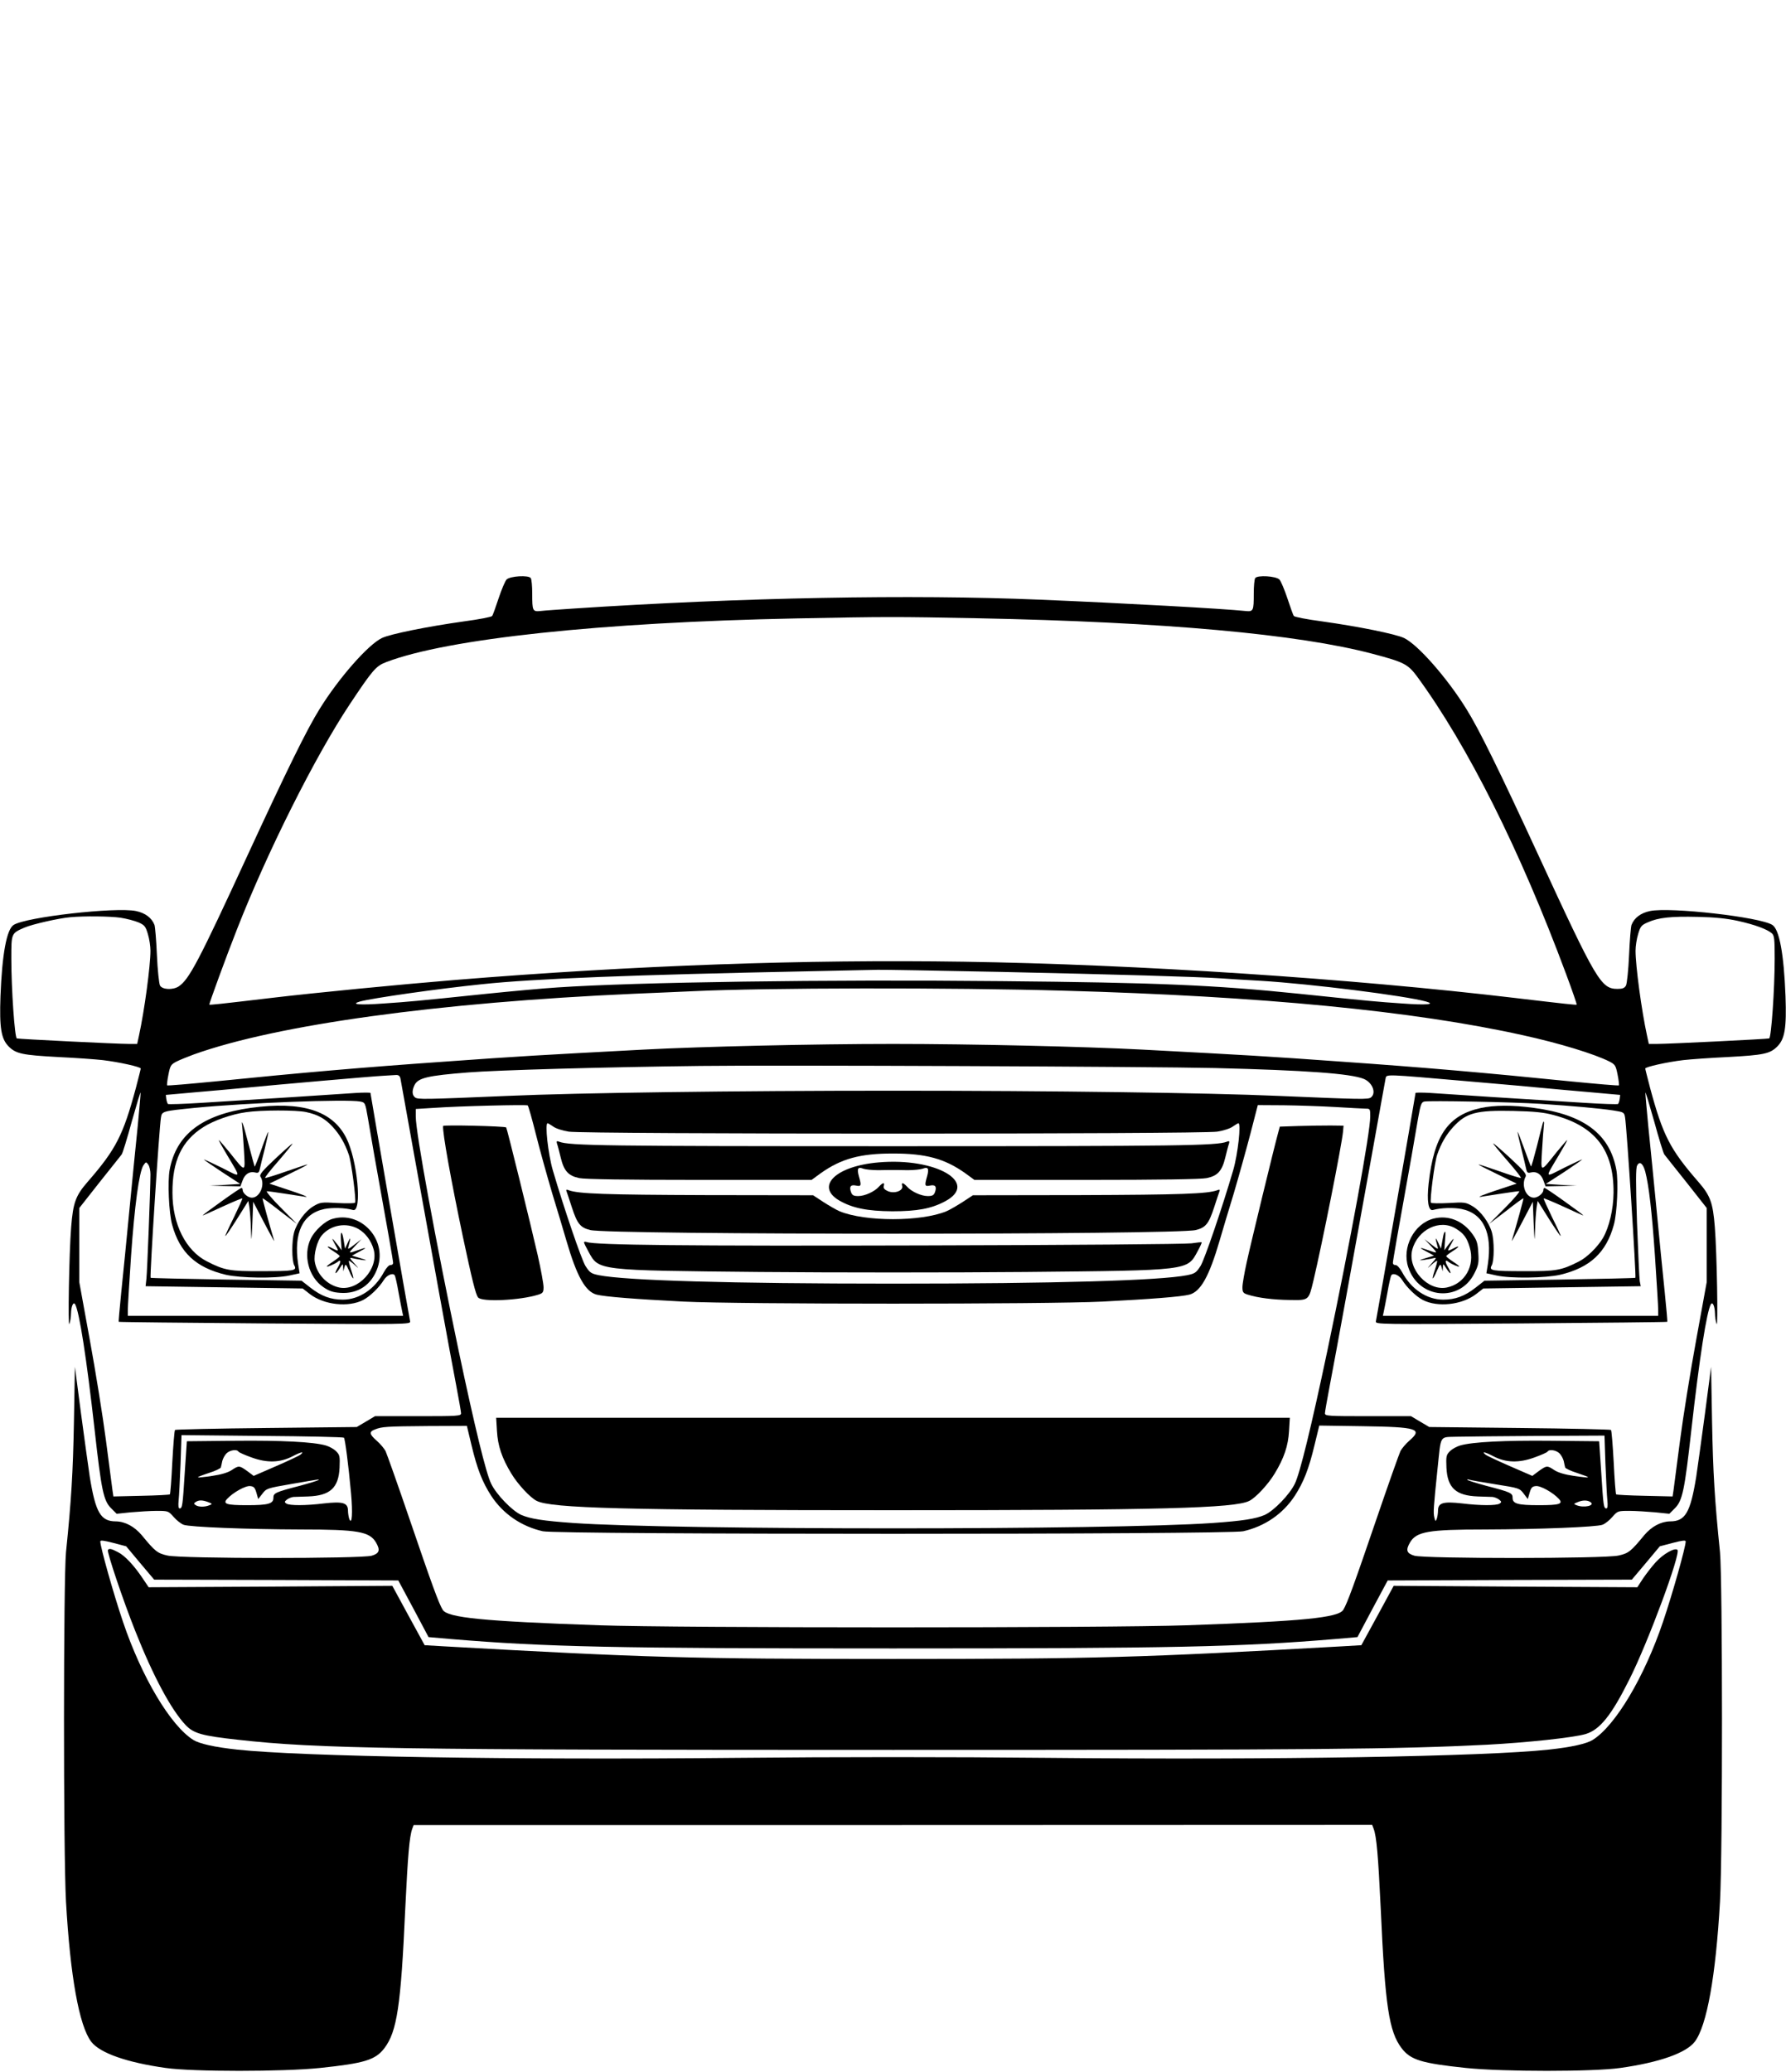 <?xml version="1.0" standalone="no"?>
<!DOCTYPE svg PUBLIC "-//W3C//DTD SVG 20010904//EN"
 "http://www.w3.org/TR/2001/REC-SVG-20010904/DTD/svg10.dtd">
<svg version="1.0" xmlns="http://www.w3.org/2000/svg"
 width="1104pt" height="1280pt" viewBox="0 0 1104 1280"
 preserveAspectRatio="xMidYMid meet">
<g transform="translate(0,1280) scale(0.1,-0.1)"
fill="#000000" stroke="none">
<path d="M3131 9219 c-9 -10 -31 -62 -49 -116 -18 -54 -35 -103 -40 -109 -4
-6 -81 -21 -172 -33 -228 -32 -456 -78 -509 -103 -86 -41 -268 -249 -385 -438
-79 -126 -204 -381 -446 -905 -303 -657 -361 -767 -426 -810 -36 -23 -101 -20
-115 6 -6 12 -15 97 -19 188 -4 91 -11 175 -15 186 -17 44 -57 74 -114 86
-126 26 -682 -37 -757 -86 -43 -28 -71 -180 -81 -440 -7 -196 4 -264 51 -311
45 -45 85 -53 306 -65 107 -5 231 -14 275 -19 101 -12 235 -42 235 -52 0 -4
-14 -58 -30 -120 -79 -293 -123 -379 -299 -581 -73 -84 -89 -127 -101 -277
-13 -161 -21 -631 -11 -600 5 14 10 43 10 65 1 43 14 74 25 57 26 -43 71 -332
121 -777 42 -376 55 -437 102 -484 l34 -34 87 9 c48 4 120 9 160 9 72 0 73 -1
105 -37 18 -21 46 -43 62 -49 39 -14 390 -28 725 -29 352 0 424 -13 464 -80
28 -48 21 -68 -26 -82 -64 -19 -1178 -19 -1263 1 -62 14 -76 25 -159 126 -45
53 -102 84 -159 85 -95 0 -126 54 -162 275 -8 55 -33 231 -54 390 l-38 290 -6
-340 c-6 -315 -16 -483 -49 -805 -16 -168 -17 -1854 0 -2160 26 -458 81 -767
156 -865 54 -70 219 -128 460 -162 169 -24 723 -24 955 0 274 29 341 49 397
122 78 103 102 259 129 860 16 332 26 448 43 495 l9 24 2963 0 2962 1 9 -24
c18 -47 28 -162 44 -496 27 -601 51 -757 129 -860 56 -73 123 -93 397 -122
232 -24 786 -24 955 0 241 34 406 92 460 162 75 98 130 407 156 865 17 306 16
1992 0 2160 -33 322 -43 490 -49 805 l-6 340 -38 -290 c-21 -159 -46 -335 -54
-390 -36 -221 -67 -275 -162 -275 -57 -1 -114 -32 -159 -85 -83 -101 -97 -112
-159 -126 -85 -20 -1199 -20 -1262 -1 -48 14 -55 34 -27 82 40 67 112 80 464
80 335 1 686 15 725 29 17 6 44 28 62 49 32 36 33 37 105 37 40 0 112 -5 160
-9 l87 -9 34 34 c47 47 60 108 102 484 50 445 95 734 121 777 11 17 24 -14 25
-57 0 -22 5 -51 10 -65 10 -31 2 439 -11 600 -12 150 -28 193 -101 277 -176
202 -220 288 -299 581 -16 62 -30 116 -30 120 0 10 134 40 235 52 44 5 168 14
275 19 221 12 261 20 306 65 47 47 58 115 51 311 -10 260 -38 412 -81 440 -75
49 -631 112 -757 86 -57 -12 -97 -42 -114 -86 -4 -11 -11 -95 -15 -186 -4 -91
-13 -176 -19 -188 -9 -16 -21 -21 -52 -21 -102 0 -130 47 -489 825 -242 524
-367 779 -446 905 -117 189 -299 397 -385 438 -53 25 -281 71 -509 103 -91 12
-168 27 -172 33 -5 6 -22 55 -40 109 -18 54 -40 106 -49 116 -21 22 -137 29
-150 9 -5 -7 -9 -50 -9 -95 0 -109 -2 -113 -53 -108 -130 14 -745 48 -1272 70
-792 33 -1834 14 -2880 -55 -88 -6 -179 -12 -202 -15 -51 -5 -53 -1 -53 108 0
45 -4 88 -9 95 -13 20 -129 13 -150 -9z m2914 -239 c1152 -23 1980 -98 2441
-220 193 -51 217 -64 273 -139 313 -427 637 -1073 922 -1840 38 -102 67 -186
65 -188 -3 -3 -61 3 -381 41 -1012 120 -2343 208 -3407 224 -979 15 -2031 -22
-3148 -113 -352 -29 -866 -79 -1135 -111 -320 -38 -378 -44 -381 -41 -3 3 105
298 170 463 189 483 485 1072 697 1391 143 215 163 238 226 262 378 145 1331
246 2533 270 561 11 616 11 1125 1z m-5301 -1850 c38 -6 88 -19 112 -29 38
-17 44 -25 58 -72 9 -29 16 -75 16 -103 0 -94 -37 -369 -71 -525 l-11 -51 -51
0 c-73 0 -680 30 -693 34 -13 5 -34 304 -34 492 0 159 -1 157 82 193 49 21
213 58 283 64 88 8 244 6 309 -3z m9999 -20 c104 -23 180 -51 210 -77 15 -14
17 -36 17 -157 0 -188 -21 -487 -34 -492 -13 -4 -620 -34 -693 -34 l-51 0 -11
51 c-34 156 -71 431 -71 525 0 28 7 74 16 103 14 47 20 55 59 72 67 30 145 38
310 34 104 -2 180 -10 248 -25z m-4558 -315 c698 -15 1217 -30 1365 -40 41 -3
152 -10 245 -15 309 -19 890 -92 1020 -128 63 -18 0 -23 -148 -12 -159 11
-175 12 -637 60 -527 54 -873 69 -1842 78 -1078 11 -2254 -6 -2743 -39 -82 -5
-278 -23 -435 -39 -462 -48 -478 -49 -637 -60 -148 -11 -211 -6 -148 12 76 21
482 79 755 107 320 34 928 58 2025 80 204 4 393 9 420 9 28 1 370 -5 760 -13z
m390 -116 c1220 -34 2162 -125 2838 -275 228 -50 443 -116 536 -163 35 -18 39
-25 50 -81 7 -34 10 -64 8 -66 -2 -3 -139 9 -303 25 -522 53 -918 87 -1404
121 -487 35 -579 40 -1240 75 -362 19 -1054 35 -1540 35 -486 0 -1178 -16
-1540 -35 -661 -35 -753 -40 -1240 -75 -486 -34 -882 -68 -1404 -121 -164 -16
-301 -28 -303 -25 -2 2 1 32 8 66 11 56 15 63 50 81 22 11 69 30 107 44 514
184 1509 321 2722 375 129 5 296 13 370 16 442 21 1589 23 2285 3z m935 -478
c565 -14 838 -34 920 -67 53 -22 79 -86 45 -114 -16 -14 -56 -13 -575 9 -434
19 -1398 32 -2380 32 -982 0 -1946 -13 -2380 -32 -519 -22 -559 -23 -575 -9
-18 15 -19 40 -4 73 21 47 79 61 335 81 172 14 844 33 1434 40 480 6 2789 -4
3180 -13z m-5035 -63 c2 -13 41 -225 85 -473 110 -612 224 -1238 260 -1425 16
-85 30 -163 30 -172 0 -17 -19 -18 -266 -18 l-266 0 -57 -34 -56 -33 -559 -6
c-307 -3 -561 -9 -564 -12 -4 -3 -11 -93 -17 -200 -5 -106 -12 -195 -15 -198
-3 -3 -82 -7 -177 -9 l-172 -4 -6 40 c-3 23 -21 160 -40 306 -19 146 -64 426
-100 622 l-65 357 0 229 0 228 126 160 c70 87 131 165 136 171 6 7 34 99 63
205 30 106 54 186 54 177 1 -8 -8 -103 -18 -210 -11 -107 -34 -338 -51 -514
-17 -176 -39 -403 -50 -505 -10 -101 -18 -186 -16 -187 1 -2 408 -6 904 -10
884 -6 901 -6 897 13 -6 24 -245 1404 -245 1411 0 3 -42 3 -92 0 -95 -7 -596
-39 -953 -61 -110 -7 -203 -10 -207 -7 -3 3 -8 17 -10 31 l-3 25 190 17 c105
9 240 21 300 27 194 19 788 71 850 74 33 2 70 4 82 5 16 1 24 -5 28 -20z
m6600 -19 c187 -16 390 -34 450 -40 61 -6 196 -18 300 -27 l190 -17 -3 -25
c-2 -14 -7 -28 -10 -31 -4 -3 -97 0 -207 7 -357 22 -858 54 -952 61 -51 3 -93
3 -93 0 0 -7 -239 -1387 -245 -1411 -4 -19 13 -19 897 -13 496 4 903 8 904 10
2 1 -6 86 -16 187 -11 102 -33 329 -50 505 -17 176 -40 407 -51 514 -10 107
-19 202 -18 210 0 9 24 -71 54 -177 29 -106 57 -198 63 -205 5 -6 66 -84 136
-171 l126 -160 0 -228 0 -229 -65 -357 c-36 -196 -81 -476 -100 -622 -19 -146
-37 -283 -40 -306 l-6 -40 -172 4 c-95 2 -174 6 -177 9 -3 3 -10 92 -15 198
-6 107 -13 197 -17 200 -3 3 -257 9 -564 12 l-559 6 -56 33 -57 34 -266 0
c-247 0 -266 1 -266 18 0 9 14 87 30 172 36 187 150 813 260 1425 44 248 83
460 85 472 6 27 -9 27 510 -18z m-6848 -125 c30 -6 31 -8 47 -102 9 -54 27
-158 40 -232 86 -477 116 -650 116 -663 0 -8 -7 -14 -16 -13 -10 0 -26 -17
-41 -44 -56 -105 -153 -170 -254 -170 -74 0 -132 21 -200 74 l-55 43 -465 7
c-255 4 -466 9 -468 11 -6 7 53 928 64 991 6 38 10 39 210 59 315 31 940 55
1022 39z m7294 -14 c197 -13 366 -28 451 -41 65 -10 68 -12 73 -42 11 -63 70
-985 64 -992 -2 -2 -213 -7 -468 -11 l-465 -7 -55 -43 c-68 -53 -126 -74 -200
-74 -101 0 -198 65 -254 170 -15 27 -31 44 -41 44 -9 -1 -16 5 -16 13 0 13 30
186 116 663 13 74 31 179 40 232 15 83 20 98 38 102 31 7 541 -3 717 -14z
m-6208 -190 c24 -96 70 -260 101 -365 32 -104 71 -235 87 -290 65 -223 118
-316 187 -334 51 -13 240 -28 537 -43 341 -17 2249 -17 2590 0 297 15 486 30
537 43 69 18 122 111 187 334 16 55 55 186 87 290 31 105 77 270 103 369 l46
178 162 -1 c89 -1 233 -6 320 -11 87 -5 170 -10 186 -10 26 0 27 -2 27 -48 0
-101 -122 -767 -266 -1452 -98 -463 -168 -752 -200 -817 -32 -67 -130 -168
-186 -193 -55 -24 -136 -37 -322 -50 -628 -44 -3324 -44 -3952 0 -186 13 -267
26 -322 50 -56 25 -154 126 -186 193 -32 65 -102 354 -200 817 -143 682 -266
1351 -266 1451 l0 47 113 7 c156 11 571 21 579 15 4 -3 27 -84 51 -180z m106
50 c15 -12 58 -26 97 -32 98 -16 3910 -16 4008 0 39 6 82 20 97 32 16 11 31
20 34 20 18 0 -3 -190 -32 -290 -67 -229 -177 -552 -202 -592 -27 -42 -35 -47
-83 -57 -169 -33 -812 -52 -1818 -52 -1006 0 -1649 19 -1818 52 -48 10 -56 15
-83 57 -25 40 -135 363 -202 592 -29 100 -50 290 -32 290 3 0 18 -9 34 -20z
m-2489 -295 c0 -88 -20 -602 -25 -646 l-5 -46 486 -7 485 -7 45 -35 c88 -67
238 -83 329 -36 41 21 99 77 128 124 19 30 56 46 67 28 4 -6 15 -55 24 -108
10 -53 20 -107 23 -119 l5 -23 -851 0 -851 0 0 36 c0 20 9 170 20 333 22 313
50 519 76 560 16 23 17 24 30 6 8 -10 14 -38 14 -60z m9240 16 c22 -84 41
-244 60 -522 11 -163 20 -313 20 -333 l0 -36 -851 0 -851 0 5 23 c3 12 13 66
23 119 9 53 20 102 24 108 11 18 48 2 67 -28 29 -47 87 -103 128 -124 91 -47
241 -31 329 36 l45 35 486 7 487 7 -6 31 c-3 17 -10 180 -17 362 -8 253 -8
337 1 353 15 29 36 13 50 -38z m-7256 -1688 c36 -151 68 -231 123 -316 74
-112 186 -188 318 -218 89 -21 4241 -21 4330 0 132 30 244 106 318 218 55 85
87 165 123 316 l29 119 270 -4 c337 -5 372 -16 286 -90 -21 -18 -45 -47 -54
-63 -8 -17 -76 -208 -150 -425 -138 -404 -180 -519 -204 -557 -31 -48 -246
-70 -968 -95 -479 -17 -3151 -17 -3630 0 -722 25 -937 47 -968 95 -24 38 -66
153 -204 557 -74 217 -142 408 -150 425 -9 16 -33 45 -54 63 -46 40 -49 56
-11 70 42 17 70 19 327 21 l241 1 28 -117z m-788 44 c7 -7 28 -168 44 -344 11
-121 6 -200 -11 -158 -4 11 -8 35 -8 53 -1 47 -32 56 -148 43 -114 -14 -213
-14 -233 -1 -13 9 -12 12 4 25 11 8 29 15 40 16 12 0 53 2 91 3 136 5 188 53
194 178 3 71 1 79 -22 102 -13 13 -42 29 -63 35 -77 22 -274 32 -564 29 l-295
-3 -13 -195 c-13 -206 -15 -220 -32 -220 -7 0 -9 17 -6 48 3 26 8 127 12 226
l6 179 499 -5 c274 -2 501 -7 505 -11z m7798 -164 c4 -98 9 -199 12 -225 3
-31 1 -48 -6 -48 -17 0 -19 14 -32 220 l-13 195 -295 3 c-290 3 -487 -7 -564
-29 -21 -6 -50 -22 -63 -35 -23 -23 -25 -31 -22 -102 6 -125 58 -173 194 -178
39 -1 79 -3 91 -3 11 -1 29 -8 40 -16 16 -13 17 -16 4 -25 -20 -13 -119 -13
-233 1 -116 13 -147 4 -148 -43 0 -18 -4 -42 -8 -53 -7 -17 -9 -16 -15 10 -7
29 -5 59 20 300 23 216 9 194 122 198 53 1 280 4 503 5 l407 2 6 -177z m-8450
78 c3 -5 39 -21 81 -36 96 -35 177 -33 255 8 52 27 74 31 47 9 -7 -6 -75 -38
-151 -71 l-138 -60 -40 30 c-49 35 -52 35 -97 5 -24 -15 -64 -27 -119 -35 -46
-7 -86 -11 -88 -9 -2 3 28 14 67 27 39 12 72 28 74 34 2 7 6 24 9 40 4 15 15
36 26 47 21 21 65 27 74 11z m8166 -11 c11 -11 22 -32 26 -47 3 -16 7 -33 9
-40 2 -6 35 -22 74 -34 39 -13 69 -24 67 -27 -2 -2 -42 2 -88 9 -55 8 -95 20
-119 35 -45 30 -48 30 -97 -5 l-40 -30 -138 60 c-76 33 -144 65 -151 71 -27
22 -5 18 47 -9 78 -41 159 -43 255 -8 42 15 78 31 81 36 9 16 53 10 74 -11z
m-7672 -165 c-3 -3 -55 -19 -114 -35 -154 -40 -164 -45 -164 -75 0 -36 -32
-45 -163 -45 -128 0 -151 8 -123 39 36 39 114 83 143 79 22 -2 29 -10 38 -41
l11 -39 26 33 c25 33 29 34 179 60 186 32 174 30 167 24z m7276 -26 c146 -23
149 -24 174 -57 l26 -34 11 38 c9 32 16 40 38 42 29 4 107 -40 143 -79 28 -31
5 -39 -123 -39 -131 0 -163 9 -163 45 0 30 -10 35 -164 75 -59 16 -111 32
-115 36 -3 4 1 5 9 2 8 -3 82 -16 164 -29z m-7957 -110 c26 -10 27 -12 8 -19
-28 -12 -67 -12 -85 0 -13 9 -13 11 0 20 20 13 42 12 77 -1z m8543 1 c34 -22
-39 -39 -85 -20 -19 8 -19 8 5 18 32 14 61 14 80 2z m-8964 -377 l87 -103 754
-2 755 -3 94 -175 93 -175 138 -12 c590 -49 1007 -58 2733 -58 1726 0 2143 9
2733 58 l138 12 93 175 94 175 755 3 754 2 87 103 86 103 80 21 c58 15 80 18
80 9 0 -34 -82 -325 -140 -496 -115 -341 -295 -644 -436 -731 -38 -23 -130
-44 -269 -59 -397 -43 -1699 -65 -3103 -51 -584 6 -1320 6 -1905 0 -1403 -14
-2705 8 -3102 51 -139 15 -231 36 -269 59 -141 87 -321 390 -436 731 -58 171
-140 462 -140 496 0 9 22 6 80 -9 l80 -21 86 -103z"/>
<path d="M1550 5955 c-300 -42 -460 -164 -501 -381 -14 -73 -5 -269 15 -341
47 -172 147 -265 331 -309 91 -21 307 -24 393 -5 l64 14 -9 56 c-29 194 28
313 162 341 50 10 127 8 177 -6 58 -17 28 309 -42 446 -86 169 -276 228 -590
185z m342 -26 c74 -16 117 -40 165 -92 43 -47 75 -101 99 -171 16 -44 47 -283
39 -297 -3 -4 -52 -5 -109 -2 -100 6 -106 5 -149 -20 -50 -30 -101 -99 -119
-161 -15 -53 -15 -175 1 -204 18 -33 2 -36 -204 -36 -192 -1 -228 5 -335 60
-131 66 -214 230 -214 424 -1 197 57 321 191 406 62 40 175 80 263 92 94 14
310 14 372 1z"/>
<path d="M1497 5842 c2 -15 7 -82 11 -149 8 -141 13 -141 -89 -13 -35 43 -65
77 -66 76 -2 -2 21 -43 51 -93 88 -148 91 -141 -33 -78 -61 30 -111 53 -111
51 0 -2 51 -37 113 -78 l112 -73 -95 -6 -95 -5 95 -2 96 -2 13 35 c14 41 43
59 77 51 20 -5 25 -2 30 21 3 16 17 72 31 127 13 54 23 100 21 102 -2 1 -21
-47 -42 -107 -21 -60 -40 -108 -42 -107 -1 2 -18 63 -37 136 -34 131 -47 168
-40 114z"/>
<path d="M1702 5641 c-80 -75 -100 -99 -92 -111 31 -47 -3 -130 -53 -130 -25
0 -57 28 -57 48 0 7 -3 12 -8 12 -4 0 -61 -38 -126 -85 -66 -47 -117 -85 -113
-85 3 0 58 25 123 55 65 30 120 52 122 51 2 -2 -22 -55 -52 -117 -31 -62 -55
-114 -53 -116 2 -2 35 47 73 107 l69 110 7 -42 c3 -24 8 -83 9 -133 3 -86 3
-84 9 40 l5 130 68 -130 c37 -71 65 -121 62 -111 -31 103 -74 260 -72 262 2 2
50 -33 107 -78 l105 -80 -100 101 c-55 55 -93 101 -85 101 8 0 58 -7 110 -15
52 -8 111 -17 130 -20 19 -2 -23 15 -95 39 l-130 43 118 57 c64 31 117 58 117
61 0 2 -57 -17 -126 -41 -70 -25 -130 -43 -135 -42 -4 2 33 49 83 106 49 57
88 105 86 107 -1 1 -49 -40 -106 -94z"/>
<path d="M2055 5269 c-45 -12 -110 -72 -134 -122 -49 -101 -14 -237 77 -299
36 -25 60 -33 105 -36 110 -8 196 50 232 158 58 175 -106 350 -280 299z m160
-62 c45 -26 80 -73 95 -128 32 -118 -96 -258 -213 -234 -75 16 -138 81 -151
158 -8 44 14 130 43 164 55 65 151 82 226 40z"/>
<path d="M2108 5132 l4 -57 -22 30 c-38 49 -45 53 -22 12 28 -49 28 -51 -9
-32 -45 24 -44 13 1 -15 22 -14 40 -28 40 -31 0 -4 -18 -18 -40 -33 -22 -14
-40 -28 -40 -31 0 -6 51 16 65 27 22 19 25 5 6 -28 -27 -46 -21 -56 8 -12 20
32 21 32 22 8 l1 -25 7 25 c7 24 9 22 29 -22 28 -65 35 -61 12 7 -10 30 -16
55 -13 55 4 0 21 -12 37 -27 27 -24 26 -22 -4 11 -27 30 -31 37 -15 33 11 -3
38 -8 60 -11 39 -5 38 -4 -10 11 l-49 15 44 24 c53 27 49 30 -10 9 -59 -21
-59 -20 -15 27 l40 42 -44 -34 c-39 -30 -43 -31 -37 -12 15 55 14 64 -3 27
l-18 -40 -8 48 c-10 67 -22 67 -17 -1z"/>
<path d="M9153 5954 c-202 -44 -289 -171 -322 -466 -12 -108 -2 -172 27 -164
50 14 127 16 177 6 134 -28 191 -147 162 -341 l-9 -56 64 -14 c86 -19 302 -16
393 5 184 44 284 137 331 309 20 72 29 268 15 341 -41 220 -201 340 -511 381
-129 18 -245 17 -327 -1z m449 -43 c259 -68 374 -216 372 -481 -1 -102 -27
-213 -66 -280 -33 -55 -99 -120 -148 -144 -107 -55 -143 -61 -335 -60 -206 0
-222 3 -204 36 16 29 16 151 1 204 -18 62 -69 131 -119 161 -43 25 -49 26
-149 20 -57 -3 -106 -2 -109 2 -8 14 23 253 39 297 24 70 56 124 99 171 81 88
142 104 372 99 130 -3 188 -9 247 -25z"/>
<path d="M9536 5858 c-2 -7 -19 -70 -36 -141 -18 -70 -34 -126 -36 -124 -2 1
-21 52 -43 112 -22 61 -40 106 -40 102 -1 -5 10 -52 23 -105 13 -53 27 -109
30 -125 5 -23 10 -26 30 -21 34 8 63 -10 77 -51 l13 -35 96 2 95 2 -95 5 -95
6 113 73 c61 41 112 76 112 78 0 2 -50 -21 -111 -51 -124 -63 -121 -70 -33 78
30 50 53 91 51 93 -1 1 -31 -33 -66 -76 -102 -128 -97 -128 -89 13 4 67 9 134
11 150 4 28 -1 37 -7 15z"/>
<path d="M9230 5735 c0 -3 40 -52 89 -108 49 -56 86 -103 82 -105 -5 -1 -65
17 -135 42 -69 24 -126 43 -126 41 0 -3 53 -30 118 -61 l117 -57 -130 -43
c-71 -24 -114 -41 -95 -39 19 3 78 12 130 20 52 8 102 15 110 15 8 0 -30 -46
-85 -101 l-100 -101 105 80 c57 45 105 80 107 78 2 -2 -41 -159 -72 -262 -3
-10 25 40 62 111 l68 130 5 -130 c6 -124 6 -126 9 -40 1 50 6 109 9 133 l7 42
69 -110 c38 -60 71 -109 73 -107 2 2 -22 54 -53 116 -30 62 -54 115 -52 117 2
1 57 -21 122 -51 65 -30 120 -55 123 -55 4 0 -47 38 -113 85 -65 47 -122 85
-126 85 -5 0 -8 -6 -8 -13 0 -20 -33 -47 -58 -47 -50 0 -80 77 -52 129 8 16
-7 34 -95 116 -58 53 -105 94 -105 90z"/>
<path d="M8862 5271 c-121 -31 -198 -178 -157 -301 65 -197 321 -218 410 -35
24 47 27 64 23 124 -3 58 -9 78 -34 113 -59 85 -150 122 -242 99z m137 -62
c48 -29 69 -56 86 -116 34 -113 -30 -225 -142 -248 -117 -24 -245 116 -213
234 33 124 170 191 269 130z"/>
<path d="M8927 5183 c-3 -5 -8 -28 -12 -53 l-8 -45 -18 40 c-18 37 -18 28 -3
-27 6 -19 2 -18 -37 12 l-44 34 40 -42 c44 -47 44 -48 -15 -27 -59 21 -63 18
-10 -9 l44 -24 -49 -15 c-48 -15 -49 -16 -10 -11 22 3 49 8 60 11 16 4 12 -3
-15 -33 -30 -33 -31 -35 -4 -11 16 15 33 27 37 27 3 0 -3 -25 -13 -55 -23 -68
-16 -72 12 -7 20 44 22 46 29 22 l7 -25 1 25 c1 24 2 24 22 -8 29 -44 35 -34
8 12 -19 33 -16 47 7 28 13 -11 64 -33 64 -27 0 3 -18 17 -40 31 -22 15 -40
29 -40 33 0 3 18 17 40 31 45 28 46 39 1 15 -37 -19 -37 -17 -9 32 23 41 16
37 -22 -12 l-22 -30 4 58 c5 56 4 65 -5 50z"/>
<path d="M2739 5843 c-5 -37 49 -336 122 -683 56 -263 79 -357 94 -376 21 -30
259 -19 373 17 28 9 32 15 32 46 0 20 -16 108 -36 197 -44 193 -190 785 -195
790 -9 8 -389 17 -390 9z"/>
<path d="M8028 5843 l-117 -4 -10 -37 c-24 -86 -172 -696 -195 -803 -14 -64
-26 -132 -26 -152 0 -31 4 -37 33 -46 62 -20 159 -32 259 -33 120 -2 117 -4
147 120 54 228 176 841 183 922 l3 35 -80 1 c-44 0 -133 -1 -197 -3z"/>
<path d="M3072 3958 c5 -91 31 -168 89 -263 39 -65 116 -148 156 -168 88 -46
557 -58 2203 -58 1646 0 2115 12 2203 58 40 20 117 103 156 168 58 95 84 172
89 263 l5 82 -2453 0 -2453 0 5 -82z"/>
<path d="M3443 5734 c4 -10 14 -49 23 -86 20 -83 47 -113 115 -127 33 -7 289
-11 743 -11 l693 0 56 41 c127 90 243 122 447 122 204 0 320 -32 447 -122 l56
-41 693 0 c454 0 710 4 743 11 68 14 95 44 115 127 9 37 19 76 23 86 4 15 2
18 -13 12 -63 -25 -292 -28 -2064 -28 -1772 0 -2001 3 -2064 28 -15 6 -17 3
-13 -12z"/>
<path d="M5431 5618 c-264 -22 -393 -147 -244 -235 81 -47 173 -66 328 -67
155 0 242 16 328 62 212 114 -57 271 -412 240z m-2 -48 c36 1 77 1 91 1 14 0
55 0 91 -1 36 0 77 4 92 9 34 13 41 2 28 -46 -17 -59 -15 -65 18 -58 33 7 43
-7 30 -42 -7 -18 -16 -23 -44 -23 -40 0 -101 27 -129 59 -24 26 -36 27 -29 3
7 -29 -47 -49 -88 -32 -22 10 -29 18 -26 32 7 24 -5 23 -29 -3 -28 -32 -89
-59 -129 -59 -28 0 -37 5 -44 23 -13 35 -3 49 30 42 33 -7 35 -1 18 58 -13 48
-6 59 28 46 15 -5 56 -9 92 -9z"/>
<path d="M3502 5439 c3 -8 18 -52 33 -99 33 -101 52 -125 114 -140 118 -30
3624 -30 3742 0 62 15 81 39 114 140 15 47 30 91 33 99 4 11 1 13 -14 7 -58
-22 -228 -28 -844 -30 l-666 -1 -64 -42 c-36 -23 -81 -49 -100 -57 -158 -65
-502 -65 -660 0 -19 8 -64 34 -100 57 l-64 42 -666 1 c-616 2 -786 8 -844 30
-15 6 -18 4 -14 -7z"/>
<path d="M3610 5124 c0 -5 13 -31 28 -58 64 -117 48 -115 1059 -125 453 -4
1193 -4 1645 0 1016 10 996 8 1061 128 16 29 27 54 25 55 -1 2 -30 -1 -63 -6
-34 -5 -768 -11 -1665 -13 -1454 -4 -2024 2 -2073 21 -9 3 -17 2 -17 -2z"/>
<path d="M667 3223 c-7 -12 94 -312 169 -500 111 -280 222 -487 312 -582 49
-51 101 -66 321 -90 497 -56 986 -63 4051 -63 2648 0 3105 4 3670 32 247 13
537 44 611 66 88 26 160 115 272 340 114 226 318 776 296 798 -15 16 -88 -25
-134 -76 -24 -26 -59 -72 -79 -101 l-35 -54 -753 4 -753 5 -100 -184 -100
-183 -120 -7 c-1246 -70 -1527 -78 -2775 -78 -1248 0 -1529 8 -2775 78 l-120
7 -100 183 -100 184 -753 -5 -753 -4 -35 52 c-53 80 -112 144 -155 165 -41 22
-55 24 -62 13z"/>
</g>
</svg>